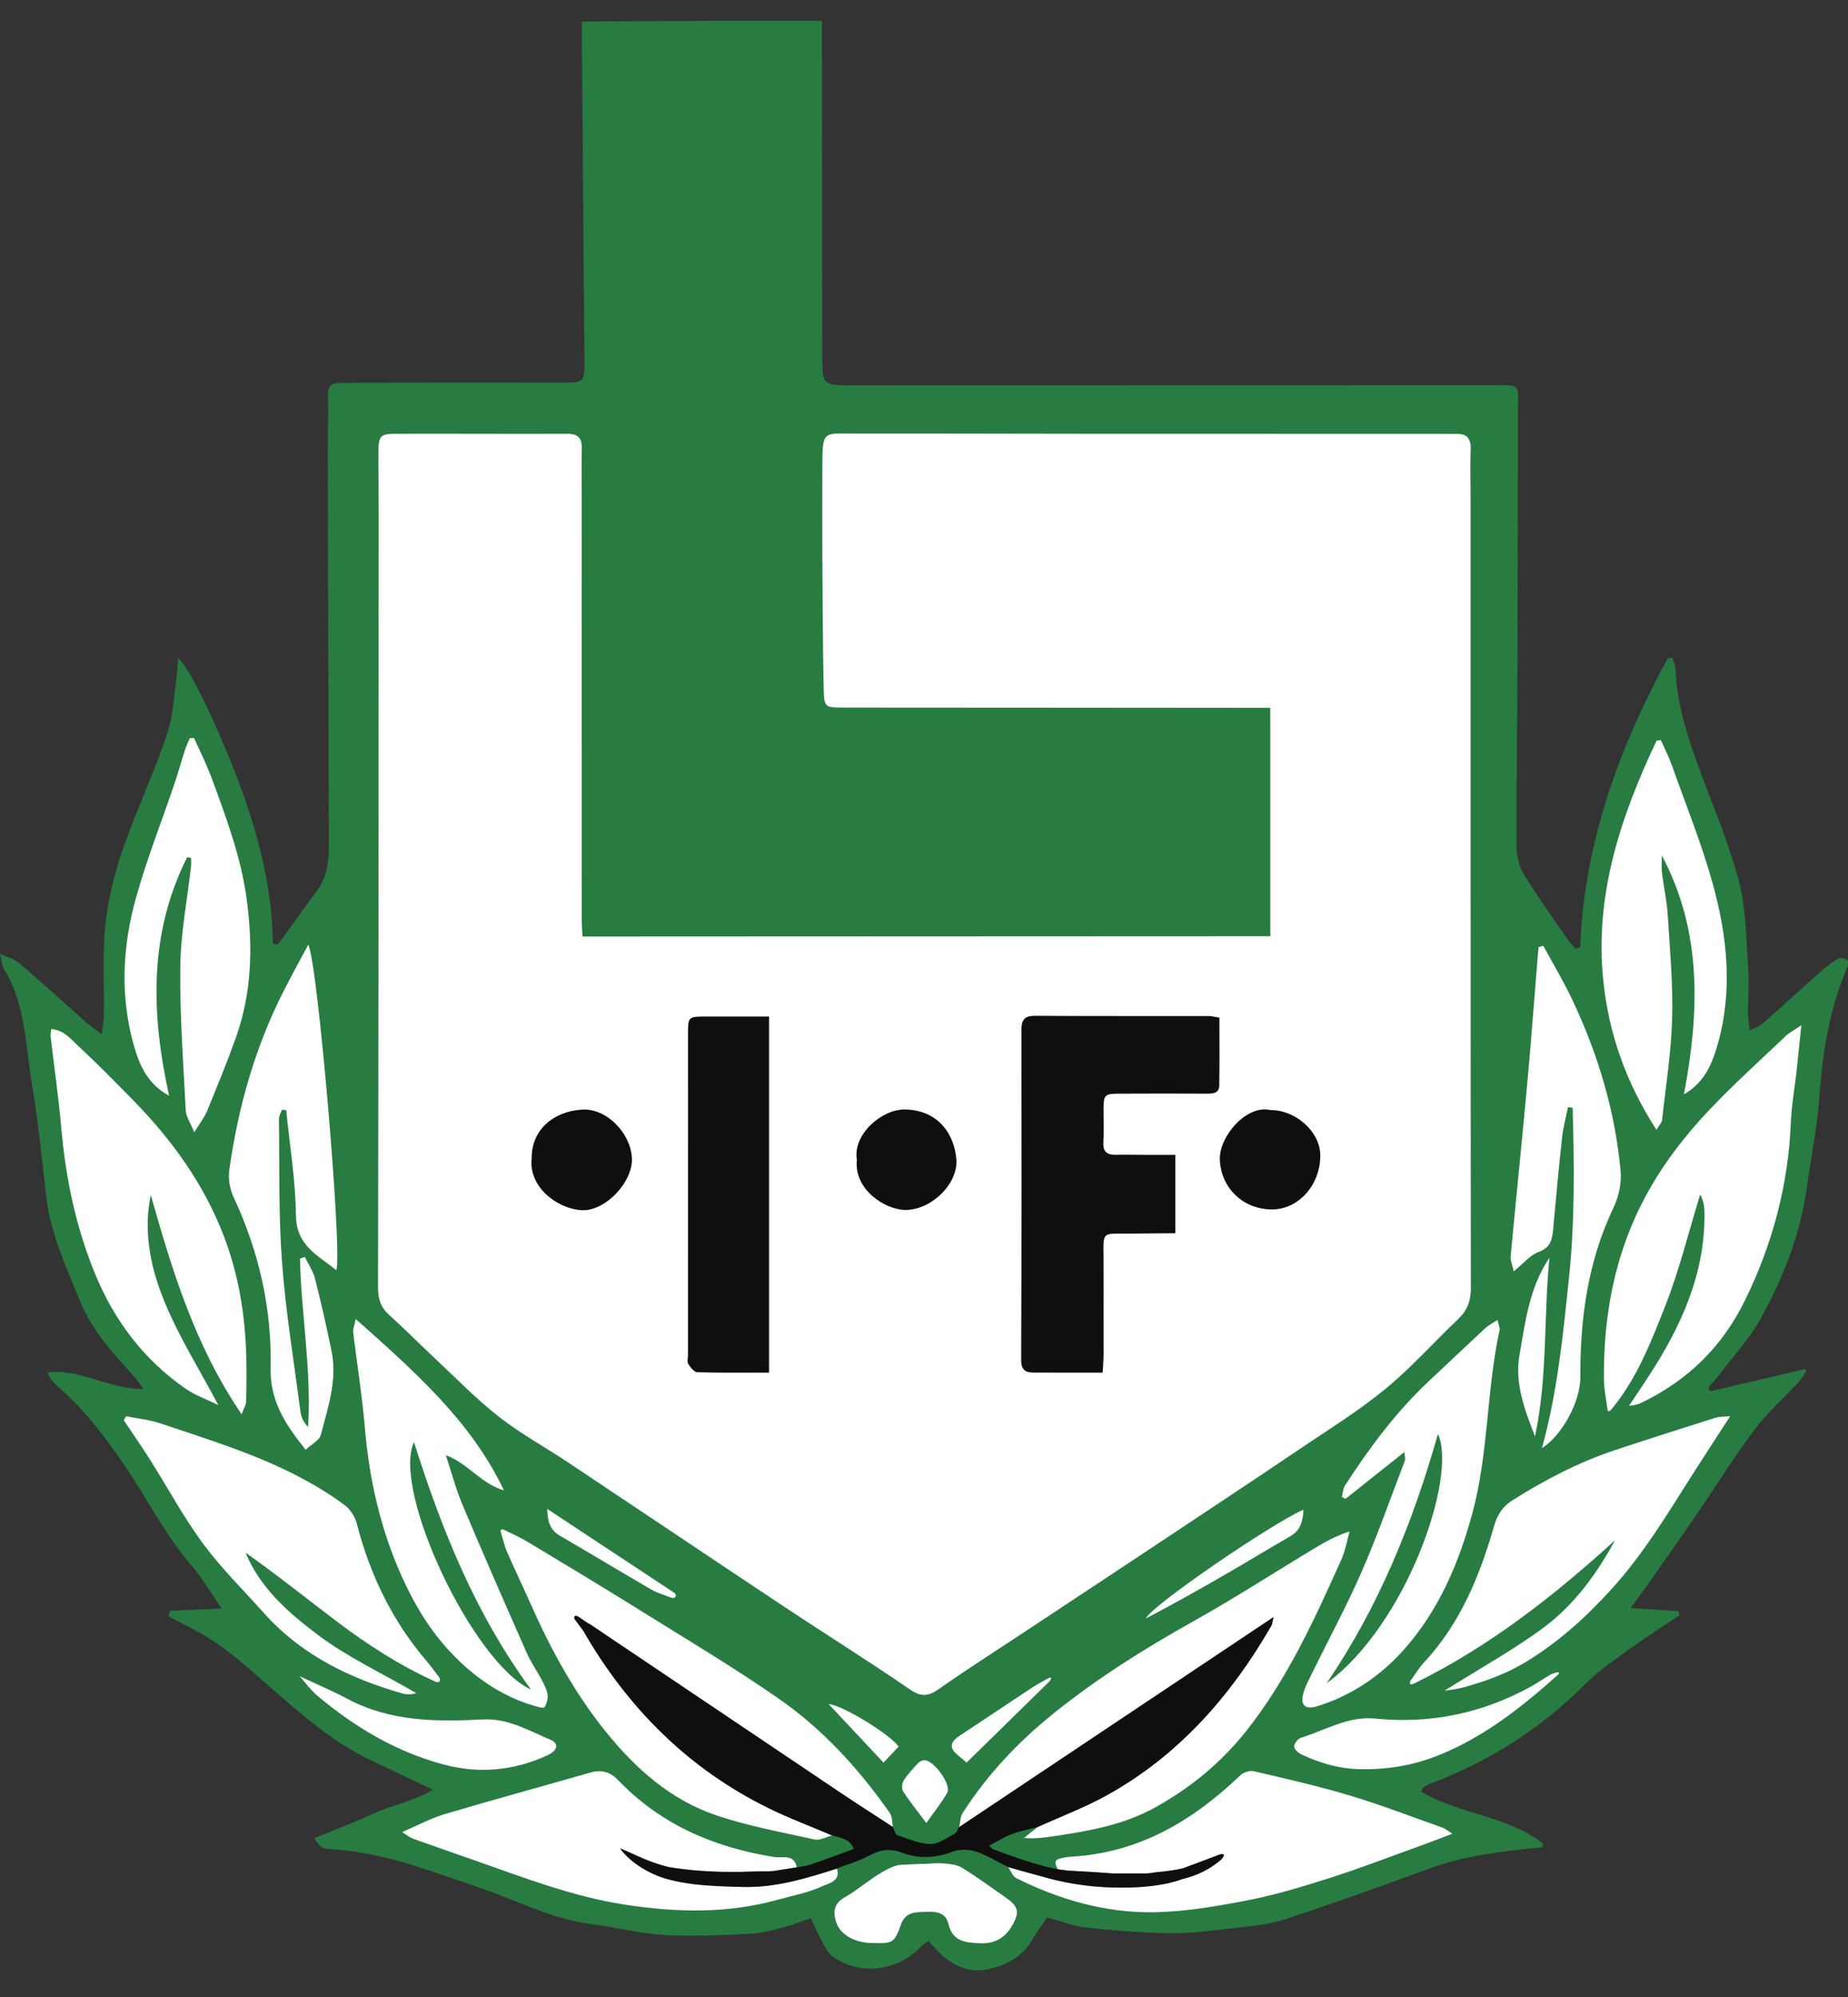 <?xml version="1.0" encoding="utf-8"?>
<!-- Generator: Adobe Illustrator 16.0.0, SVG Export Plug-In . SVG Version: 6.00 Build 0)  -->
<!DOCTYPE svg PUBLIC "-//W3C//DTD SVG 1.1//EN" "http://www.w3.org/Graphics/SVG/1.1/DTD/svg11.dtd">
<svg version="1.1" id="Layer_1" xmlns="http://www.w3.org/2000/svg" xmlns:xlink="http://www.w3.org/1999/xlink" x="0mm" y="0mm"
	 width="200mm" height="216mm" viewBox="0 0 200 216" style="enable-background:new 0 0 200 216;" xml:space="preserve">

<rect x="0" y="0" width="200" height="216" fill="#333333" stroke="none"/>

<path style="fill-rule:evenodd;clip-rule:evenodd;fill:#287C42;" d="M171.014,102.44c0.445-11.302,4.195-21.545,9.508-31.287
	c0.16,0.016,0.32,0.031,0.48,0.046c0.113,0.376,0.313,0.75,0.326,1.13c0.143,3.853,1.316,7.448,2.646,11.018
	c1.48,3.982,3.162,7.921,4.229,12.016c0.781,2.994,0.768,6.208,0.994,9.333c0.117,1.625-0.027,3.268-0.021,4.903
	c0,0.531,0.096,1.063,0.176,1.858c0.668-0.354,1.143-0.504,1.486-0.804c2.021-1.782,4-3.611,6.018-5.397
	c0.65-0.577,1.342-1.124,2.078-1.58c0.227-0.141,0.721-0.017,0.99,0.152c0.125,0.079,0.088,0.587-0.02,0.84
	c-1.945,4.547-2.684,9.325-3.027,14.228c-0.225,3.18-0.891,6.327-1.322,9.495c-0.693,5.069-2.543,9.762-4.98,14.186
	c-1.227,2.227-3.016,4.142-4.563,6.188c-0.316,0.422-0.688,0.801-1.035,1.199c-0.15,0.238-0.033,0.497,0.238,0.501
	c3.309-0.777,6.617-1.554,9.926-2.331c0.248-0.091,0.412,0.045,0.246,0.332c-0.256,0.355-0.475,0.743-0.771,1.06
	c-1.582,1.703-3.35,3.26-4.738,5.106c-2.174,2.894-4.084,5.987-6.131,8.978c-1.768,2.58-3.572,5.137-5.367,7.698
	c-0.535,0.762-1.096,1.502-1.914,2.62c1.969,0.128,3.582,0.234,5.195,0.339c0.035,0.144,0.072,0.287,0.109,0.43
	c-1.9,1.283-3.832,2.521-5.691,3.862c-1.561,1.127-3.176,2.238-4.523,3.597c-4.846,4.882-10.512,8.431-16.926,10.838
	c-0.225,0.085-0.422,0.242-0.625,0.377c-0.043,0.028-0.053,0.105-0.197,0.415c4.113,2.468,9.324,2.599,13.18,5.613
	c-0.025,0.135-0.053,0.269-0.08,0.402c-0.533,0.055-1.064,0.11-1.596,0.167c-3.549,0.38-7.068,0.849-10.457,2.08
	c-5.258,1.911-10.516,3.829-15.832,5.56c-1.879,0.613-3.926,0.747-5.91,0.979c-2.176,0.255-4.369,0.544-6.551,0.513
	c-3.012-0.044-6.025-0.295-9.02-0.616c-1.35-0.145-2.658-0.675-4.213-1.092c-0.473,0.698-1.086,1.473-1.559,2.324
	c-1.023,1.829-2.65,2.752-4.596,3.228c-2.248,0.548-4.057-0.29-5.619-1.847c-0.344-0.344-0.661-0.713-1.061-1.148
	c-0.336,0.239-0.614,0.378-0.814,0.591c-2.518,2.677-6.591,3.193-9.546,1.098c-0.563-0.4-0.887-1.17-1.249-1.809
	c-0.394-0.698-0.7-1.444-1.138-2.363c-0.986,0.341-1.836,0.693-2.717,0.924c-1.202,0.313-2.42,0.695-3.646,0.757
	c-3.139,0.154-6.297,0.327-9.427,0.149c-2.671-0.153-5.307-0.848-7.973-1.186c-4.268-0.54-8.028-2.558-12.021-3.906
	c-5.243-1.771-10.434-3.867-16.073-4.184c-1.113-0.063-1.108-0.139-1.891-1.193c2.163-0.891,4.356-1.713,6.477-2.69
	c2.013-0.928,4.284-1.283,6.362-2.565c-2.546-1.21-4.792-2.265-7.026-3.342c-3.592-1.732-6.575-4.306-9.576-6.872
	c-2.991-2.559-5.811-5.355-9.381-7.164c-0.883-0.446-1.749-0.926-2.623-1.393c0.053-0.19,0.106-0.38,0.159-0.57
	c1.707-0.076,3.413-0.153,5.604-0.253c-1.228-1.762-2.125-3.313-3.274-4.648c-2.798-3.251-4.714-7.071-7.087-10.593
	c-2.171-3.221-4.513-6.328-7.501-8.879c-0.418-0.357-0.745-0.817-0.998-1.414c3.573-0.45,6.563,1.828,10.397,1.797
	c-0.497-0.66-0.771-1.091-1.11-1.463c-2.238-2.458-4.496-4.91-5.763-8.05c-1.484-3.682-3.204-7.285-3.657-11.311
	c-0.455-4.039-0.866-8.09-1.536-12.094c-0.707-4.229-0.69-8.653-3.02-12.505c-0.238-0.393-0.259-0.917-0.45-1.648
	c0.815,0.379,1.573,0.557,2.096,1.006c2.468,2.118,4.868,4.316,7.304,6.474c0.398,0.354,0.854,0.642,1.625,1.214
	c0.109-1.011,0.231-1.645,0.236-2.28c0.023-2.763-0.122-5.535,0.045-8.289c0.246-4.077,1.376-7.979,2.844-11.778
	c1.326-3.432,2.839-6.8,3.985-10.29c0.635-1.931,0.695-4.053,0.994-6.092c0.086-0.587,0.099-1.185,0.158-1.937
	c1.511,1.212,5.325,9.842,7.095,14.875c1.823,5.187,3.082,10.451,3.156,15.997c0.176,0.03,0.352,0.059,0.529,0.089
	c0.378-0.514,0.762-1.024,1.137-1.541c0.992-1.366,1.945-2.76,2.977-4.096c1.139-1.475,1.421-3.144,1.414-4.948
	c-0.055-14.149-0.086-28.298-0.118-42.447c-0.005-2.136,0.08-4.274,0.022-6.407c-0.033-1.225,0.68-1.311,1.57-1.313
	c3.647-0.003,7.294-0.013,10.941-0.015c4.341-0.002,8.681-0.002,13.021,0.004c2.113,0.003,2.241-0.13,2.223-2.225
	c-0.098-11.635-0.19-23.269-0.278-34.904c-0.004-0.488,0.006-1.251-0.005-1.929c1.569-0.029,3.135-0.026,4.618-0.037
	c6.415-0.049,14.991-0.042,21.353-0.042c0.026,0,0.005,0.021,0.009,2.085c0.018,11.574,0.032,23.146,0.049,34.72
	c0.003,2.393,0.215,2.614,2.555,2.614c23.275-0.004,46.547-0.012,69.82-0.015c3.35,0,2.918-0.211,2.908,2.929
	c-0.031,9.687-0.029,19.374-0.063,29.06c-0.021,5.975-0.119,11.949-0.088,17.922c0.006,1.009,0.279,2.146,0.795,2.998
	c1.428,2.348,3.043,4.581,4.598,6.85c0.297,0.427,0.66,0.806,0.992,1.207C170.682,102.568,170.848,102.504,171.014,102.44z
	 M100.117,201.648c-0.115-0.001-0.191-0.002-0.362-0.006c-1.328,0.224-2.461-0.064-3.627,0.496c-1.67,0.802-3.071,2.146-4.695,3.068
	c-1.214,0.688-1.287,1.591-0.948,2.682c0.416,1.339,1.953,2.226,3.781,2.271c2.356,0.061,2.508,0.055,3.236-1.981
	c0.485-1.355,1.501-1.341,2.563-1.384c1.091-0.045,2.253-0.048,2.577,1.309c0.465,1.931,1.855,2.024,3.469,2.088
	c1.773,0.07,2.854-0.781,3.596-2.206c0.637-1.229,0.426-1.84-0.771-2.68c-1.584-1.11-3.15-2.254-4.791-3.273
	c-0.549-0.34-1.295-0.425-1.963-0.482C101.5,201.49,100.806,201.607,100.117,201.648z M32.405,181.286
	c0.733,0.818,1.241,1.537,1.891,2.086c4.065,3.43,8.562,6.108,13.735,7.489c3.827,1.021,7.587,0.659,11.189-0.986
	c1.168-0.534,1.316-1.306,0.325-1.719c-2.336-0.973-4.57-2.324-7.274-2.182c-5.035,0.267-10.033,0.244-14.671-2.227
	C35.968,182.879,34.259,182.159,32.405,181.286z"/>
<path style="fill-rule:evenodd;clip-rule:evenodd;fill:#FFFFFF;" d="M63.042,101.296c24.868,0,49.625-0.032,74.444-0.032
	c-0.012-0.695-0.01-1.262-0.008-1.867c0.006-6.981,0.004-13.962,0-20.943c-0.002-1.765-0.004-1.888-0.004-1.888
	c-14.715-0.005-31.383-0.035-46.1-0.032c-2.079,0-2.184,0.018-2.229-2.039c-0.107-4.964-0.117-9.931-0.146-14.897
	c-0.018-3.019,0.001-6.038,0.003-9.056c0.003-4.128,0.057-3.638,3.766-3.645c8.364-0.015,16.729,0.021,25.093,0.025
	c12.832,0.007,25.66,0.004,38.488,0.006c0.379,0,0.758,0.021,1.133,0.001c1.164-0.058,1.73,0.399,1.682,1.651
	c-0.066,1.695-0.008,3.396-0.008,5.094c0,28.553-0.008,57.105,0.027,85.658c0,1.377-0.385,2.402-1.365,3.335
	c-2.635,2.508-5.072,5.247-7.869,7.551c-2.84,2.336-5.996,4.294-9.053,6.357c-5.086,3.43-10.203,6.818-15.314,10.211
	c-5.119,3.397-10.248,6.777-15.373,10.167c-2.867,1.897-5.773,3.746-8.584,5.725c-1.137,0.8-1.919,0.901-3.157,0.052
	c-4.435-3.048-9.006-5.896-13.49-8.873c-7.838-5.201-15.646-10.452-23.477-15.666c-2.502-1.667-5.166-3.118-7.524-4.964
	c-2.459-1.923-4.65-4.193-6.939-6.331c-1.648-1.541-3.232-3.151-4.91-4.658c-0.922-0.828-1.217-1.741-1.214-2.979
	c0.05-27.924,0.057-55.847,0.069-83.77c0.001-2.264-0.053-4.528-0.028-6.791c0.017-1.511,0.264-1.772,1.773-1.776
	c6.226-0.016,12.452,0.021,18.678,0c1.138-0.003,1.586,0.461,1.558,1.577c-0.042,1.635-0.01,3.27-0.01,4.906
	c0,15.345-0.001,30.691,0.003,46.036C62.955,99.994,63.005,100.546,63.042,101.296z"/>
<path style="fill-rule:evenodd;clip-rule:evenodd;fill:#FFFFFF;" d="M173.947,152.309c-0.125-1.019-0.35-2.033-0.361-3.053
	c-0.072-6.941,1.156-13.604,4.465-19.784c1.846-3.449,4.221-6.542,6.889-9.365c2.662-2.816,5.557-5.416,8.367-8.093
	c0.342-0.326,0.789-0.544,1.643-1.117c-0.203,1.938-0.35,3.434-0.512,4.927c-0.209,1.869-0.547,3.732-0.625,5.606
	c-0.275,6.757-2.002,13.182-4.947,19.186c-2.48,5.058-6.182,8.703-11.346,11.168c-0.146,0.069-0.605,0.23-1.219,0.27
	c0.811-1.217,1.467-2.183,2.104-3.16c3.516-5.388,6.137-11.083,6.064-17.697c-0.008-0.659-0.09-1.319-0.469-1.997
	c-1.246,4.05-2.254,8.196-3.807,12.126c-1.527,3.866-3.061,7.818-5.771,11.076C174.182,152.697,173.98,152.768,173.947,152.309z"/>
<path style="fill-rule:evenodd;clip-rule:evenodd;fill:#FFFFFF;" d="M26.146,152.968c-5.085-7.473-7.503-15.554-9.829-23.708
	c-0.857,4.139,0.04,8.107,1.602,11.82c1.531,3.64,3.652,7.03,5.71,10.895c-1.317-0.644-2.514-1.059-3.514-1.75
	c-4.558-3.154-7.764-7.401-9.856-12.518c-2.059-5.033-3.148-10.279-3.624-15.686c-0.29-3.309-0.77-6.599-1.155-9.899
	c-0.027-0.229,0.034-0.472,0.064-0.821c1.388,0.118,2.145,1.112,2.955,1.863c2.02,1.868,3.946,3.838,5.875,5.804
	c4.21,4.287,7.677,9.063,9.85,14.731c1.616,4.217,2.313,8.576,2.429,13.055c0.041,1.619,0.022,3.242-0.016,4.861
	C26.629,151.943,26.41,152.268,26.146,152.968z"/>
<path style="fill-rule:evenodd;clip-rule:evenodd;fill:#FFFFFF;" d="M112.281,197.623c2.543-1.158,5.18-2.144,7.611-3.502
	c7.715-4.309,13.33-10.711,17.701-18.286c0.082-0.143,0.086-0.331,0.23-0.921c-11.531,7.698-22.771,15.202-34.012,22.707
	c0.117-0.508,0.104-1.096,0.367-1.508c2.627-4.102,5.92-7.613,9.697-10.665c4.725-3.82,9.842-7.045,15.145-10.01
	c4.48-2.504,8.801-5.291,13.195-7.943c1.166-0.702,2.35-1.374,3.848-1.854c-0.291,1.019-0.467,2.09-0.896,3.046
	c-2.898,6.457-5.811,12.88-10.273,18.515c-2.764,3.488-6.057,6.167-9.857,8.286c-3.443,1.919-7.293,2.576-11.143,3.143
	c-0.984,0.145-1.971,0.267-3.064,0.166C111.313,198.406,111.799,198.014,112.281,197.623z"/>
<path style="fill-rule:evenodd;clip-rule:evenodd;fill:#FFFFFF;" d="M63.175,176.468c4.813,8.324,11.349,14.856,20.028,19.113
	c2.23,1.094,4.568,1.968,6.857,2.943c-0.636,0.16-1.327,0.566-1.9,0.439c-3.602-0.798-7.264-1.46-10.74-2.649
	c-4.854-1.662-8.605-4.997-11.812-8.954c-3.418-4.221-5.991-8.937-8.182-13.881c-0.836-1.885-1.733-3.745-2.557-5.634
	c-0.287-0.658-0.435-1.375-0.646-2.064c-0.146-0.331,0.078-0.416,0.329-0.31c0.845,0.425,1.72,0.797,2.528,1.283
	c4.071,2.451,8.146,4.899,12.179,7.413c5.044,3.145,10.162,6.191,15.04,9.579c4.763,3.308,8.658,7.584,11.99,12.337
	c0.28,0.397,0.242,1.018,0.352,1.535c-1.866-1.217-3.746-2.414-5.596-3.655c-9.072-6.092-18.136-12.195-27.207-18.288
	c-0.098-0.066-0.238-0.069-0.357-0.102c-0.306-0.242-0.611-0.487-0.917-0.729"/>
<path style="fill-rule:evenodd;clip-rule:evenodd;fill:#FFFFFF;" d="M47.033,181.85c-3.781-1.713-7.263-3.958-10.578-6.465
	c-3.28-2.479-6.486-5.058-9.877-7.445c1.576,3.825,4.636,6.487,7.756,8.844c3.2,2.418,6.922,4.145,10.722,6.352
	c-0.479,0.156-1.078,0.155-1.424,0.059c-5.752-1.643-11-4.17-15.068-8.723c-2.211-2.477-4.602-4.82-6.568-7.479
	c-2.117-2.865-3.815-6.038-5.725-9.057c-0.926-1.464-1.917-2.887-2.878-4.327c0.087-0.141,0.174-0.281,0.261-0.422
	c1.23,0.248,2.504,0.37,3.685,0.767c5.344,1.795,10.757,3.435,15.733,6.159c1.481,0.81,2.935,1.704,4.276,2.723
	c0.595,0.452,1.085,1.257,1.275,1.992c1.433,5.545,3.861,10.56,7.612,14.914c0.435,0.504,0.815,1.055,1.221,1.585
	C47.756,181.636,47.65,182.167,47.033,181.85z"/>
<path style="fill-rule:evenodd;clip-rule:evenodd;fill:#FFFFFF;" d="M36.393,137.386c-2-1.628-4.33-2.644-4.365-5.924
	c-0.042-3.8-0.677-7.593-1.055-11.39c-0.16-0.013-0.319-0.025-0.478-0.038c-0.108,0.349-0.314,0.699-0.309,1.046
	c0.075,5.151-0.049,10.317,0.336,15.446c0.408,5.434,1.299,10.832,2.009,16.241c0.073,0.558,0.351,1.089,0.808,1.576
	c0.392-6.125-0.737-12.15-0.876-18.208c0.175-0.061,0.351-0.119,0.526-0.18c0.376,0.774,0.892,1.514,1.1,2.332
	c0.664,2.604,1.257,5.232,1.796,7.868c0.64,3.126-0.4,6.082-1.159,9.035c-0.152,0.595-1,1.011-1.643,1.618
	c-2.188-2.71-3.873-5.271-3.795-8.843c0.139-6.425-1.256-12.581-3.985-18.433c-0.4-0.857-0.629-1.95-0.501-2.874
	c0.935-6.76,2.76-13.269,5.852-19.381c0.839-1.659,1.744-3.285,2.71-5.098C34.385,104.088,37.089,135.829,36.393,137.386z"/>
<path style="fill-rule:evenodd;clip-rule:evenodd;fill:#FFFFFF;" d="M115.559,202.331c-0.363-0.05-0.727-0.1-1.092-0.147
	c-0.168-0.449-0.551-0.956,0.27-1.164c0.367-0.092,0.74-0.174,1.113-0.193c7.35-0.389,13.211-3.854,18.381-8.803
	c0.334-0.32,1.02-0.546,1.457-0.444c3.479,0.813,6.971,1.6,10.387,2.626c3.408,1.024,6.736,2.315,10.096,3.5
	c0.217,0.076,0.4,0.247,1.01,0.637c-1.449,0.546-2.564,0.98-3.691,1.387c-3.182,1.146-6.34,2.364-9.559,3.391
	c-2.922,0.933-5.875,1.832-8.877,2.413c-3.367,0.652-6.803,1.248-10.215,1.298c-5.211,0.076-10.18-1.354-14.85-3.686
	c-0.396-0.198-0.598-0.793-0.891-1.203c1.5,0.416,2.994,0.851,4.496,1.248c4.822,1.274,9.633,1.328,14.43-0.142
	c1.643-0.582,3.018-0.901,4.207-1.976c-0.068-0.163-0.137-0.327-0.203-0.49c-1.332,0.497-2.66,1.063-3.994,1.56
	c-0.67,0.087-1.105,0.201-1.775,0.289c-0.398,0.046-0.965,0.138-1.361,0.183c-0.359,0.07-0.789,0-1.146,0.07
	c-1.096-0.014-2.191-0.029-3.289-0.044c-0.715-0.051-1.43-0.103-2.145-0.153C117.398,202.435,116.479,202.383,115.559,202.331z"/>
<path style="fill-rule:evenodd;clip-rule:evenodd;fill:#FFFFFF;" d="M187.25,153.174c-1.502,2.324-2.764,4.246-4,6.186
	c-2.73,4.288-5.336,8.657-8.779,12.452c-2.848,3.14-5.973,5.965-9.604,8.107c-2.025,1.195-4.238,1.972-6.469,2.589
	c-0.686,0.177-1.168,0.251-2.057,0.354c3.82-2.4,7.424-4.382,10.699-6.805c3.314-2.448,5.748-5.79,7.754-9.464
	c-6.641,6.04-13.637,11.519-21.688,15.468c-0.529,0.3-0.67-0.007-0.367-0.394c0.453-0.617,0.85-1.289,1.369-1.846
	c3.91-4.192,6.023-9.318,7.57-14.709c0.357-1.243,0.92-2.147,1.988-2.822c3.506-2.218,7.168-4.127,11.113-5.44
	c3.625-1.21,7.273-2.357,10.916-3.515C186.029,153.23,186.404,153.258,187.25,153.174z"/>
<path style="fill-rule:evenodd;clip-rule:evenodd;fill:#FFFFFF;" d="M83.124,202.412c-3.562-0.111-4.488,0.609-10.688-0.336
	c-2.052-0.305-3.544-1.435-5.315-2.151c1.106,1.655,2.975,2.1,4.478,2.832c2.843,0.576,5.911,1.289,8.966,1.34
	c3.489,0.057,6.747-0.949,10.008-1.988c0.45,1.377-0.951,1.615-1.535,1.891c-1.492,0.701-3.171,1.01-4.779,1.458
	c-5.491,1.535-11.006,1.415-16.608,0.556c-5.638-0.865-10.888-2.9-16.207-4.767c-2.246-0.789-4.496-1.563-6.737-2.368
	c-0.331-0.119-0.616-0.364-1.187-0.712c1.69-0.726,3.102-1.499,4.61-1.948c5.224-1.553,10.485-2.981,15.725-4.483
	c1.21-0.348,2.144-0.124,3.048,0.816c4.617,4.807,10.387,7.275,16.888,8.308c0.829,0.13,2.163-0.384,2.439,1.119
	c-0.829,0.132-1.659,0.263-2.488,0.395C83.537,202.386,83.33,202.399,83.124,202.412z"/>
<path style="fill-rule:evenodd;clip-rule:evenodd;fill:#FFFFFF;" d="M20.251,92.728c-4.165,8.275-3.902,16.939-1.951,25.783
	c-2.202-1.19-3.126-3.069-3.752-5.217c-1.578-5.416-1.322-10.84,0.164-16.168c1.173-4.207,2.791-8.288,4.193-12.432
	c0.401-1.185,0.731-2.393,1.115-3.583c0.139-0.43,0.341-0.84,0.514-1.259c0.155-0.011,0.309-0.022,0.463-0.033
	c0.641,1.441,1.362,2.852,1.907,4.329c1.585,4.288,3.181,8.562,3.799,13.148c0.689,5.121,0.554,10.14-1.208,15.031
	c-0.952,2.644-2.018,5.248-3.085,7.849c-0.274,0.667-0.747,1.253-1.384,2.293c-0.427-1.046-0.889-1.683-0.923-2.339
	c-0.267-5.202-0.656-10.411-0.59-15.612c0.045-3.61,0.755-7.211,1.161-10.817c0.033-0.302,0.004-0.61,0.004-0.915
	C20.534,92.767,20.393,92.748,20.251,92.728z"/>
<path style="fill-rule:evenodd;clip-rule:evenodd;fill:#FFFFFF;" d="M179.273,122.207c-3.324-5.142-5.158-10.44-5.752-16.084
	c-0.977-9.287,1.867-17.785,5.758-26.001c0.152-0.028,0.307-0.057,0.461-0.084c0.406,0.921,0.871,1.822,1.209,2.77
	c1.508,4.243,3.209,8.436,4.408,12.766c1.59,5.735,2.207,11.602,0.514,17.474c-0.604,2.098-1.455,4.07-3.625,5.317
	c1.666-8.845,2.014-17.53-2.391-25.838c0,0.63-0.061,1.267,0.012,1.889c0.18,1.491,0.521,2.967,0.617,4.461
	c0.236,3.756,0.584,7.525,0.484,11.276c-0.1,3.685-0.695,7.354-1.094,11.027C179.852,121.393,179.648,121.584,179.273,122.207z"/>
<path style="fill-rule:evenodd;clip-rule:evenodd;fill:#FFFFFF;" d="M38.499,142.666c6.355,5.675,12.445,10.991,16.042,18.533
	c-2.438-0.689-3.858-2.89-6.295-3.809c0.604,1.814,1.093,3.678,1.833,5.434c2.252,5.345,4.585,10.655,6.928,15.96
	c0.454,1.027,1.119,1.96,1.646,2.957c0.26,0.494,0.537,1.022,0.604,1.562c0.057,0.445-0.085,0.996-0.339,1.359
	c-0.1,0.143-0.757-0.054-1.14-0.166c-3.588-1.061-6.569-3.174-9.064-5.837c-2.224-2.375-3.908-5.189-5.254-8.192
	c-2.307-5.145-3.509-10.53-3.982-16.131c-0.29-3.427-0.847-6.83-1.256-10.246C38.184,143.769,38.344,143.426,38.499,142.666z
	 M44.805,155.977c-2.436,5.282,6.444,23.965,12.667,26.774C51.466,174.569,47.827,165.544,44.805,155.977z"/>
<path style="fill-rule:evenodd;clip-rule:evenodd;fill:#FFFFFF;" d="M167.021,102.298c1.051,1.938,2.189,3.832,3.133,5.82
	c2.787,5.889,4.643,12.07,5.238,18.567c0.121,1.296-0.221,2.779-0.785,3.968c-2.768,5.814-3.609,11.967-3.574,18.313
	c0.014,2.575-1.936,6.261-4.154,7.669c1.701-6.18,2.287-12.314,2.926-18.439c0.641-6.118,0.566-12.242,0.395-18.369
	c-0.168-0.025-0.336-0.051-0.504-0.077c-0.219,1.094-0.518,2.179-0.641,3.283c-0.355,3.244-0.656,6.495-0.949,9.746
	c-0.104,1.15-0.199,2.133-1.59,2.637c-0.92,0.333-1.631,1.239-2.691,2.097c-0.18-0.813-0.373-1.214-0.338-1.595
	c0.582-6.186,1.215-12.365,1.785-18.55c0.404-4.379,0.729-8.763,1.09-13.145c0.049-0.592,0.098-1.185,0.146-1.778
	C166.678,102.396,166.85,102.347,167.021,102.298z"/>
<path style="fill-rule:evenodd;clip-rule:evenodd;fill:#FFFFFF;" d="M151.988,157.057c-2.229,1.771-4.303,3.418-6.375,5.065
	c-0.129-0.069-0.256-0.139-0.385-0.209c0.104-0.41,0.105-0.885,0.326-1.222c2.627-4.06,5.496-7.928,9.037-11.257
	c2.053-1.93,4.096-3.866,6.162-5.782c0.334-0.311,0.764-0.517,1.318-0.883c0.113,0.545,0.271,0.852,0.217,1.109
	c-1.424,6.562-1.18,13.36-2.963,19.884c-1.473,5.396-3.641,10.436-7.346,14.619c-2.545,2.875-5.727,5.041-9.492,6.192
	c-1.117,0.342-1.746-0.08-1.488-1.211c0.178-0.781,0.576-1.521,0.932-2.251c1.809-3.688,3.773-7.31,5.416-11.068
	c1.725-3.946,3.154-8.021,4.691-12.045C152.119,157.798,152.021,157.529,151.988,157.057z M143.582,182.06
	c8.549-6.214,14.176-22.277,12.041-26.964C152.875,164.793,149.176,173.835,143.582,182.06z"/>
<path style="fill-rule:evenodd;clip-rule:evenodd;fill:#FFFFFF;" d="M100.126,201.6c0.688-0.041,1.374-0.109,2.056-0.05
	c0.668,0.058,1.414,0.143,1.963,0.482c1.641,1.02,3.207,2.163,4.791,3.273c1.197,0.84,1.408,1.45,0.771,2.68
	c-0.742,1.425-1.822,2.276-3.596,2.206c-1.613-0.063-3.004-0.157-3.469-2.088c-0.324-1.356-1.486-1.354-2.577-1.309
	c-1.062,0.043-2.078,0.028-2.563,1.384c-0.729,2.036-0.88,2.042-3.236,1.981c-1.829-0.046-3.365-0.933-3.781-2.271
	c-0.339-1.091-0.266-1.993,0.948-2.682c1.624-0.923,3.024-2.267,4.695-3.068c1.166-0.561,1.265-0.394,2.595-0.491
	C98.993,201.618,99.828,201.598,100.126,201.6z"/>
<path style="fill-rule:evenodd;clip-rule:evenodd;fill:#FFFFFF;" d="M168.592,181.167c-3.988,3.553-7.969,6.689-12.814,8.652
	c-2.859,1.156-5.738,1.627-8.797,1.532c-2.195-0.067-4.193-0.684-6.137-1.585c-0.342-0.159-0.799-0.584-0.787-0.869
	c0.014-0.335,0.422-0.844,0.76-0.946c2.654-0.806,5.049-2.362,8.07-2.061c5.875,0.587,11.479-0.562,16.691-3.407
	c0.762-0.417,1.475-0.923,2.232-1.355C167.939,181.055,169.133,180.58,168.592,181.167z"/>
<path style="fill-rule:evenodd;clip-rule:evenodd;fill:#FFFFFF;" d="M32.405,181.286c1.854,0.873,3.563,1.593,5.194,2.462
	c4.639,2.471,9.637,2.493,14.671,2.227c2.704-0.143,4.938,1.209,7.274,2.182c0.991,0.413,0.844,1.185-0.325,1.719
	c-3.602,1.646-7.362,2.007-11.189,0.986c-5.174-1.381-9.67-4.06-13.735-7.489C33.646,182.823,33.138,182.104,32.405,181.286z"/>
<path style="fill-rule:evenodd;clip-rule:evenodd;fill:#FFFFFF;" d="M166.123,155.36c-1.104-2.858-2.215-5.725-1.68-8.776
	c0.633-3.623,1.072-7.339,3.248-10.542C167.043,142.479,167.506,148.973,166.123,155.36z"/>
<path style="fill-rule:evenodd;clip-rule:evenodd;fill:#FFFFFF;" d="M141.068,163.284c-0.059,1.214-0.287,2.22-1.402,2.864
	c-2.369,1.371-4.713,2.795-7.084,4.165c-2.834,1.637-5.688,3.238-8.588,4.75C124.729,173.588,137.469,164.9,141.068,163.284z"/>
<path style="fill-rule:evenodd;clip-rule:evenodd;fill:#FFFFFF;" d="M59.22,163.205c4.811,3.172,9.267,6.113,13.724,9.056
	c0.407,0.27,0.146,0.694-0.27,0.559c-0.73-0.291-1.51-0.498-2.184-0.89c-3.305-1.913-6.571-3.897-9.877-5.813
	C59.625,165.546,59.26,164.742,59.22,163.205z"/>
<path style="fill-rule:evenodd;clip-rule:evenodd;fill:#FFFFFF;" d="M113.637,181.803c-2.988,2.927-5.975,5.853-9.029,8.844
	c-0.389-0.332-0.658-0.569-0.939-0.796c-0.936-0.757-0.863-1.418,0.133-2.072c2.664-1.755,5.311-3.539,7.977-5.296
	c0.545-0.36,1.139-0.653,1.711-0.978C113.826,181.359,113.803,181.554,113.637,181.803z"/>
<path style="fill-rule:evenodd;clip-rule:evenodd;fill:#FFFFFF;" d="M100.251,197.174c-0.979-1.306-1.8-2.316-2.504-3.402
	c-0.181-0.279-0.135-0.889,0.055-1.189c0.433-0.681,1.005-1.278,1.555-1.878c0.154-0.168,0.426-0.303,0.653-0.317
	c1.003-0.065,2.99,2.632,2.505,3.512C101.926,194.971,101.127,195.93,100.251,197.174z"/>
<path style="fill-rule:evenodd;clip-rule:evenodd;fill:#FFFFFF;" d="M89.676,184.314c1.691,0.189,6.728,3.365,7.577,4.601
	c-0.48,0.509-0.977,1.033-1.633,1.73C93.692,188.592,91.795,186.571,89.676,184.314z"/>
<path style="fill-rule:evenodd;clip-rule:evenodd;fill:#0F0F10;" d="M127.197,124.91c0,2.901,0,5.519,0,8.479
	c-1.635,0.014-3.229,0.029-4.824,0.04c-3.254,0.022-2.947-0.345-2.943,2.9c0.004,3.395,0.01,6.789,0.004,10.185
	c-0.002,0.607-0.059,1.215-0.096,1.948c-2.617,0-5.057,0.006-7.496-0.003c-0.881-0.003-1.33-0.31-1.326-1.355
	c0.043-11.88,0.047-23.762,0.025-35.642c-0.002-1.092,0.27-1.599,1.469-1.591c6.287,0.04,12.572,0.019,18.857,0.028
	c0.299,0.001,0.598,0.093,1.102,0.177c0,2.479,0.027,4.911-0.016,7.342c-0.016,0.853-0.689,0.881-1.373,0.876
	c-3.082-0.019-6.16-0.014-9.242-0.001c-1.867,0.007-1.9,0.05-1.908,1.893c-0.004,1.131,0.043,2.265-0.016,3.393
	c-0.055,1.011,0.414,1.348,1.346,1.327c1.068-0.023,2.137,0.003,3.205,0.005C124.959,124.912,125.949,124.91,127.197,124.91z"/>
<path style="fill-rule:evenodd;clip-rule:evenodd;fill:#0F0F10;" d="M83.233,109.95c0,12.943,0,25.593,0,38.513
	c-2.673,0-5.229,0.034-7.781-0.041c-0.34-0.011-0.733-0.535-0.968-0.907c-0.142-0.223-0.026-0.609-0.026-0.925
	c0-11.555-0.001-23.111,0.002-34.666c0.001-1.974,0.01-1.974,2.001-1.974C78.649,109.95,80.837,109.95,83.233,109.95z"/>
<path style="fill-rule:evenodd;clip-rule:evenodd;fill:#0F0F10;" d="M57.546,125.229c-0.019-2.978,2.297-5.02,5.444-5.212
	c2.665-0.164,5.242,2.53,5.396,5.216c0.149,2.621-2.919,5.84-5.483,5.663C60.21,130.707,57.152,128.315,57.546,125.229z"/>
<path style="fill-rule:evenodd;clip-rule:evenodd;fill:#0F0F10;" d="M92.735,125.446c-0.468-2.722,2.678-5.487,5.212-5.441
	c3.66,0.063,5.363,2.766,5.556,5.415c0.199,2.702-2.848,5.558-5.647,5.447C95.739,130.783,92.399,128.662,92.735,125.446z"/>
<path style="fill-rule:evenodd;clip-rule:evenodd;fill:#0F0F10;" d="M137.473,120.063c2.791,0.002,5.398,2.355,5.414,4.887
	c0.021,3.198-2.342,5.898-5.293,5.865c-3.113-0.035-5.492-2.371-5.578-5.438C131.951,122.941,134.861,119.479,137.473,120.063z"/>
<path style="fill-rule:evenodd;clip-rule:evenodd;fill:#287C42;" d="M120.461,202.64c1.098,0.015,2.193,0.03,3.289,0.044
	C122.654,202.67,121.559,202.654,120.461,202.64z"/>
<path style="fill-rule:evenodd;clip-rule:evenodd;fill:#FFFFFF;" d="M84.368,192.502c-3.336-2.233-6.673-4.464-10.01-6.696
	c0.855,1.911,6.48,6.092,9.403,7.315c0.86,0.429,1.013,0.682,2.39,0.446C85.357,193.094,84.863,192.797,84.368,192.502z"/>
<path style="fill-rule:evenodd;clip-rule:evenodd;fill:#287C42;" d="M115.559,202.331c0.92,0.052,1.84,0.104,2.758,0.155
	C117.398,202.435,116.479,202.383,115.559,202.331z"/>
<g>
	<path style="fill-rule:evenodd;clip-rule:evenodd;fill:#FFFFFF;" d="M115.604,193.225"/>
	<path style="fill-rule:evenodd;clip-rule:evenodd;fill:#FFFFFF;" d="M127.035,184.661c-0.482,0.588-0.629,0.85-1.066,1.215
		c-2.314,1.529-4.57,3.005-6.848,4.584c-1.225,0.849-2.352,1.836-3.518,2.765c0.504-0.078,1.08-0.054,1.457-0.314
		c3.061-2.122,6.076-4.307,9.107-6.472C126.729,185.882,126.895,185.947,127.035,184.661z"/>
</g>
<path style="fill-rule:evenodd;clip-rule:evenodd;fill:#0F0F10;" d="M112.281,197.623c2.543-1.158,5.18-2.144,7.611-3.502
	c7.715-4.309,13.33-10.711,17.701-18.286c0.082-0.143,0.086-0.331,0.23-0.921c-11.531,7.698-22.771,15.202-34.012,22.707
	c-0.16,0.243-0.262,0.595-0.488,0.712c-0.854,0.44-1.752,1.135-2.623,1.119c-1.209-0.021-2.42-0.561-3.599-0.967
	c-0.226-0.077-0.311-0.567-0.46-0.866c-1.866-1.217-3.746-2.414-5.596-3.655c-9.072-6.092-18.136-12.195-27.207-18.288
	c-0.098-0.066-0.22-0.108-0.343-0.209c-0.384-0.218-0.567-0.419-0.93-0.622c-0.291-0.197-0.604,0-0.314,0.374
	c0.308,0.417,0.615,0.833,0.923,1.249c4.813,8.324,11.349,14.856,20.028,19.113c2.23,1.094,4.568,1.968,6.857,2.943
	c0.899,0.271,1.931,0.34,2.335,1.465c-1.626,0.59-3.167,1.166-4.722,1.701c-0.46,0.157-0.96,0.195-1.442,0.287
	c-0.829,0.132-1.659,0.263-2.488,0.395c-0.206,0.014-0.413,0.027-0.619,0.04c-3.445,0.065-6.57,0.201-10.687-0.459
	c-2.299-0.554-3.545-1.312-5.316-2.028c1.106,1.655,3.646,3.042,5.522,3.432c2.206,0.572,4.867,0.689,7.922,0.74
	c3.489,0.057,6.747-0.949,10.008-1.988c0.192-0.09,0.635-0.261,0.729-0.291c1.138-0.366,1.909-0.66,2.912-1.185
	c1.125-0.588,2.154-0.713,3.387-0.249c1.792,0.675,3.615,0.616,5.463-0.091c0.75-0.286,1.758-0.28,2.529-0.033
	c1.221,0.396,2.34,1.105,3.504,1.682c1.5,0.416,2.994,0.851,4.496,1.248c4.822,1.274,11.023,1.323,14.32,0.073
	c1.688-0.395,3.127-1.116,4.316-2.19c0.432-0.499,0.178-0.617-0.203-0.49c-1.332,0.497-2.666,0.992-3.998,1.49
	c-0.723,0.181-1.279,0.244-1.949,0.331c-0.398,0.047-0.676,0.064-1.072,0.109c-0.359,0.072-0.85,0.127-1.35,0.127
	c-1.098-0.016-2.1,0.015-3.197,0c-0.715-0.051-1.43-0.103-2.145-0.153c-0.918-0.052-1.838-0.104-2.758-0.155
	c-0.363-0.05-0.727-0.1-1.092-0.147c-0.445-0.101-0.781-0.162-1.072-0.236c-2.033-0.516-3.811-1.152-5.881-1.92
	c-0.203-0.077-0.352-0.301-0.457-0.394c0.848-0.445,1.611-0.938,2.439-1.252C110.393,198.042,111.352,197.868,112.281,197.623z"/>
<path style="fill-rule:evenodd;clip-rule:evenodd;fill:#287C42;" d="M83.124,202.412c0.207-0.013,0.413-0.026,0.619-0.04
	C83.537,202.386,83.33,202.399,83.124,202.412z"/>
</svg>
